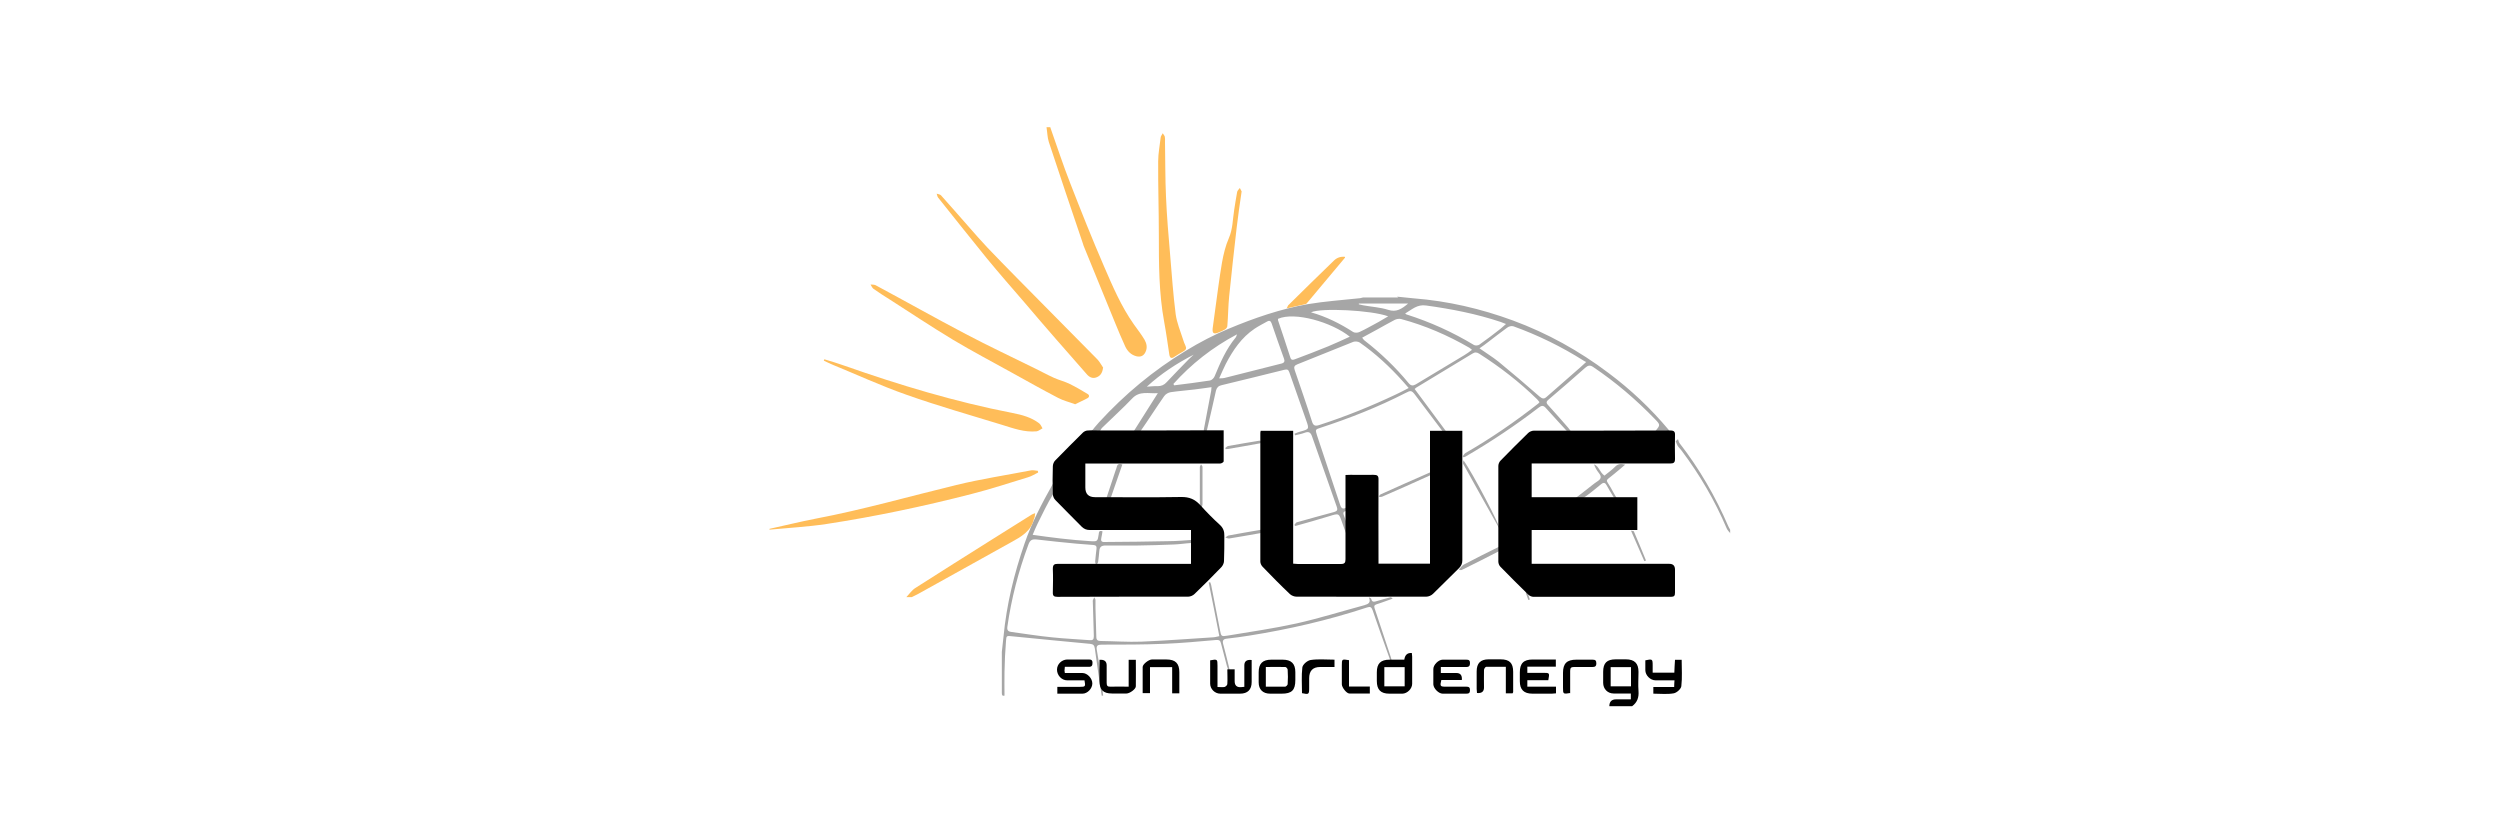 <svg xmlns="http://www.w3.org/2000/svg" id="Layer_1" data-name="Layer 1" viewBox="0 0 150 50"><defs><style>      .cls-1 {        fill: #000;      }      .cls-1, .cls-2, .cls-3 {        stroke-width: 0px;      }      .cls-2 {        fill: #a6a6a6;      }      .cls-3 {        fill: #ffbd59;      }    </style></defs><g><path class="cls-2" d="M83.83,17.8c.33.03.66.07.99.1,2.05.16,4.03.62,5.96,1.33,2.06.76,3.97,1.82,5.72,3.14,1.34,1,2.55,2.14,3.62,3.42.03.03.05.07.04.17-.1-.03-.21-.06-.24-.07-.23.03-.41.06-.61.09.01-.08.01-.11.02-.12.29-.36.3-.37-.03-.71-1.13-1.17-2.36-2.22-3.71-3.13-.19-.13-.31-.1-.48.05-.72.64-1.45,1.27-2.18,1.89-.14.12-.19.19-.04.35.41.44.79.89,1.19,1.34.07.08.12.16.19.25-.02.03-.03.05-.05.08-.07-.04-.16-.06-.21-.12-.42-.46-.84-.91-1.26-1.38-.14-.16-.25-.16-.42-.03-1.39,1.07-2.85,2.04-4.37,2.93-.04.03-.09.04-.14.06-.02-.02-.04-.04-.06-.06.06-.07.1-.16.17-.2,1.53-.88,2.98-1.88,4.37-2.97.02-.02.03-.04.07-.08-.05-.06-.09-.12-.14-.17-1.06-1.04-2.23-1.94-3.48-2.74-.14-.09-.26-.1-.41,0-1.12.68-2.25,1.36-3.37,2.04-.03.02-.05.05-.09.08.64.86,1.27,1.71,1.9,2.56-.03.03-.05.05-.08.08-.05-.03-.12-.06-.15-.11-.55-.72-1.09-1.44-1.63-2.16-.22-.29-.27-.3-.59-.13-1.64.84-3.34,1.51-5.08,2.08-.34.11-.34.11-.23.46.45,1.36.91,2.73,1.36,4.09.07.23.14.43.47.2,0,.03.01.05.02.08-.03.06-.06.16-.1.17-.23.04-.17.17-.12.31.1.32.3.62.22.98,0,.03-.01.07-.08.12-.09-.24-.18-.47-.26-.71-.2-.58-.19-.57-.77-.39-.68.21-1.36.4-2.04.59-.02-.02-.04-.04-.06-.06.05-.05.08-.14.14-.16.75-.21,1.5-.42,2.25-.62.18-.05.22-.13.16-.3-.5-1.41-1-2.83-1.49-4.24-.09-.26-.22-.3-.45-.21-.18.07-.38.1-.57.15-.01-.03-.02-.07-.03-.1.11-.04.21-.09.33-.12.55-.15.56-.15.37-.68-.33-.96-.68-1.92-1.01-2.88-.06-.18-.14-.19-.31-.15-1.25.31-2.5.62-3.75.92-.19.04-.29.14-.34.32-.18.79-.35,1.57-.54,2.36-.02.08-.08.14-.13.21-.02-.08-.08-.16-.06-.23.14-.78.3-1.55.44-2.32.01-.06.01-.12.02-.22-.36.05-.69.1-1.03.14-.47.06-.94.09-1.41.16-.15.02-.32.12-.4.24-.49.7-.95,1.43-1.44,2.13-.06.08-.22.09-.34.13-.03-.03-.05-.07-.08-.1.48-.76.97-1.53,1.48-2.34-.55.04-1.09-.16-1.54.32-.54.57-1.13,1.1-1.69,1.65-.07.07-.15.13-.19.22-.12.28-.34.25-.64.2.19-.24.35-.45.53-.64,1.54-1.68,3.27-3.12,5.22-4.3.82-.5,1.68-.95,2.57-1.32,1.53-.64,3.1-1.18,4.74-1.47,1.01-.17,2.03-.24,3.05-.35.09,0,.17-.03.26-.05.7,0,1.4,0,2.11,0ZM84.52,23.28c-.14-.16-.25-.28-.35-.4-.78-.87-1.63-1.66-2.59-2.33-.09-.06-.27-.08-.38-.04-1.12.44-2.24.91-3.36,1.35-.18.07-.22.16-.16.34.35,1.03.71,2.05,1.04,3.09.08.26.2.29.44.21,1.58-.51,3.11-1.13,4.61-1.84.24-.11.48-.24.75-.38ZM81.73,20.26c.06.08.09.13.13.16.98.76,1.87,1.61,2.66,2.57.13.16.26.17.43.07.97-.59,1.94-1.16,2.91-1.75.15-.09.3-.2.46-.32-.07-.06-.11-.09-.15-.12-1.3-.75-2.66-1.34-4.11-1.73-.12-.03-.28,0-.39.06-.35.18-.69.38-1.04.57-.29.16-.58.32-.9.49ZM88.77,20.9c.41.29.79.52,1.14.8.83.68,1.65,1.38,2.46,2.09.17.14.27.17.44.01.67-.59,1.34-1.18,2.01-1.76.1-.09.2-.18.35-.32-.07-.04-.12-.05-.15-.08-1.33-.84-2.74-1.53-4.21-2.06-.11-.04-.28,0-.38.08-.39.28-.77.58-1.15.87-.15.12-.31.23-.51.37ZM73.14,22.7c.15,0,.24,0,.32-.02,1.15-.29,2.29-.58,3.44-.87.18-.05.19-.15.14-.29-.25-.7-.5-1.4-.74-2.11-.05-.15-.13-.2-.27-.12-.25.14-.51.27-.75.43-.79.53-1.3,1.29-1.73,2.11-.14.27-.25.55-.4.87ZM84.31,18.81c.05.04.07.06.09.06,1.42.45,2.76,1.06,4.04,1.83.08.05.25.03.32-.02.44-.31.86-.63,1.28-.96.1-.08.19-.17.32-.28-.14-.05-.22-.09-.31-.12-1.46-.49-2.96-.78-4.48-.99-.54-.08-.85.24-1.26.48ZM81,20.21c-1.11-.89-3.32-1.52-4.32-1.08,0,.03,0,.05,0,.08.25.75.5,1.49.74,2.24.06.18.16.15.29.1.66-.25,1.33-.5,1.98-.77.44-.18.86-.38,1.3-.58ZM70.4,23.03s.03.06.05.09c.72-.09,1.44-.18,2.15-.29.11-.02.24-.15.28-.26.34-.82.69-1.63,1.26-2.32.03-.03.04-.08.08-.19-1.49.79-2.74,1.78-3.82,2.98ZM83.29,18.98c-.99-.37-4.05-.52-4.63-.24.92.26,1.74.67,2.53,1.18.09.06.28.05.38,0,.39-.18.76-.4,1.14-.6.18-.1.36-.21.58-.34ZM68.81,23.2c.21-.01.43-.04.64-.03.23,0,.4-.07.55-.24.44-.47.88-.92,1.33-1.38.09-.09.19-.18.29-.27-1.01.52-1.96,1.14-2.81,1.92ZM81.53,18.21s0,.03,0,.05c.09.02.18.04.27.06.5.09,1.02.12,1.49.27.49.16.81-.05,1.2-.38h-2.96Z"></path><path class="cls-2" d="M66.1,41.74c-.14-.94-.29-1.89-.41-2.83-.03-.2-.1-.26-.29-.28-1.55-.14-3.1-.3-4.65-.45-.35-.04-.37-.05-.39.28-.05.62-.08,1.24-.09,1.86-.01.47,0,.95,0,1.42-.13.03-.16-.03-.16-.16,0-.82,0-1.65,0-2.47.03-.3.07-.61.1-.91.18-1.91.63-3.76,1.26-5.58.43-1.25,1.04-2.41,1.68-3.55.03-.05.06-.1.12-.15.03.24.08.46-.08.72-.35.57-.63,1.17-.93,1.77-.11.21-.19.43-.3.68.59.08,1.13.16,1.68.22.59.07,1.18.12,1.78.16.42.03.44.01.5-.4.02-.12,0-.27.23-.19-.02.13-.04.26-.07.39-.04.17,0,.26.19.25,1.28-.01,2.56-.02,3.84-.05.49,0,.98-.05,1.49-.08.05.11.04.18-.13.19-.35.02-.7.08-1.05.09-.72.03-1.44.05-2.15.06-.65,0-1.29.01-1.94,0-.25,0-.35.09-.37.32-.02.22-.04.44-.07.65-.01.08-.08.15-.12.23-.02-.08-.06-.16-.06-.24.02-.25.05-.51.08-.76.02-.14-.03-.22-.18-.23-.34-.03-.68-.05-1.02-.08-.79-.08-1.59-.15-2.38-.25-.27-.03-.4.02-.5.29-.6,1.61-1.03,3.26-1.27,4.96-.03.23.09.28.26.3.81.11,1.61.24,2.42.32.75.08,1.5.11,2.25.17.2.02.26-.04.26-.24-.02-.68-.04-1.37-.06-2.05,0-.04-.01-.07,0-.1.02-.06.06-.12.09-.18.03.06.07.11.07.17,0,.17,0,.33,0,.5.01.57.04,1.14.05,1.71,0,.18.09.24.26.24.81.01,1.63.07,2.44.04,1.43-.06,2.87-.17,4.3-.26.11,0,.22-.04.38-.07-.21-1.08-.42-2.15-.64-3.22l.09-.02c.02.06.05.11.06.17.18.9.35,1.81.53,2.71.07.37.08.39.44.33,1.38-.23,2.77-.43,4.14-.73,1.38-.31,2.72-.73,4.09-1.1.24-.07.4-.16.26-.47.05.03.13.05.14.08.05.24.19.19.36.14.26-.08.53-.15.79-.22.04,0,.08.01.14.08-.22.08-.44.16-.67.24-.53.18-.49.1-.32.62.29.88.59,1.76.88,2.65.02.07.04.15.06.23-.02,0-.05.01-.07.02-.06-.17-.12-.33-.18-.5-.3-.85-.61-1.7-.9-2.56-.07-.19-.14-.24-.34-.17-2.31.76-4.68,1.31-7.08,1.69-.44.07-.88.13-1.33.18-.2.02-.28.11-.22.32.12.43.22.87.33,1.3.02.09.04.18.06.27-.02,0-.05.01-.07.02-.03-.08-.06-.17-.09-.25-.12-.46-.24-.92-.36-1.38-.04-.17-.11-.21-.29-.2-1.04.09-2.08.19-3.12.23-1.24.05-2.49.05-3.73.05-.24,0-.36.04-.31.32.1.55.18,1.1.26,1.65.05.36.08.73.12,1.09h-.11Z"></path><path class="cls-2" d="M103.83,32.01c-.08-.1-.18-.19-.23-.31-.71-1.67-1.62-3.22-2.71-4.67-.07-.1-.17-.18-.23-.28-.05-.08-.08-.18-.12-.28.05-.04.1-.08.14-.12.03.07.04.16.08.22,1.2,1.55,2.17,3.22,2.94,5.01.03.07.07.14.11.21v.21Z"></path><path class="cls-2" d="M96.25,28.55c.21-.17.45-.34.65-.54.16-.17.33-.2.61-.13-.27.23-.5.43-.74.62-.49.4-.42.24-.13.75.12.22.24.44.37.65-.02.02-.04.04-.06.05-.05-.05-.11-.09-.15-.15-.14-.22-.27-.45-.4-.68-.08-.15-.17-.2-.33-.07-.34.28-.69.57-1.05.82-.12.08-.3.07-.45.09l-.03-.08c.2-.16.41-.31.61-.47.24-.18.46-.38.71-.54.23-.15.23-.29.07-.49-.12-.15-.22-.32-.29-.52.31.12.34.48.62.67Z"></path><path class="cls-2" d="M90.08,32.8c-.06.12-.08.24-.14.27-.73.38-1.47.75-2.2,1.11-.05.03-.11.04-.21,0,.1-.1.17-.23.29-.3.7-.37,1.4-.72,2.11-1.07.02-.01.05,0,.15-.02Z"></path><path class="cls-2" d="M87.8,27.61c.54.72,2.24,3.99,2.21,4.19-.74-1.31-1.48-2.64-2.22-3.97-.02-.04,0-.11.02-.22Z"></path><path class="cls-2" d="M85.95,28.37s-.07.12-.12.14c-.96.44-1.93.87-2.9,1.29-.05.02-.11.03-.21,0,.04-.05.07-.12.12-.14.98-.44,1.96-.88,2.95-1.31.03-.01.07-.02.1-.03.02.02.04.03.06.05Z"></path><path class="cls-2" d="M66.38,29.9c.18-.55.36-1.1.55-1.66.02-.07.06-.13.07-.2.04-.22.17-.23.34-.17-.23.66-.45,1.31-.68,1.96-.02.06-.12.1-.18.15-.03-.03-.06-.05-.1-.08Z"></path><path class="cls-2" d="M75.79,31.87c-.06.04-.11.11-.18.12-.62.11-1.24.22-1.86.32-.07.01-.15-.04-.23-.06.06-.04.12-.1.19-.12.64-.12,1.29-.23,1.93-.34.03,0,.07,0,.1,0,.01.02.03.04.04.07Z"></path><path class="cls-2" d="M71.99,30.43c0-.4,0-.79,0-1.19,0-.4,0-.8,0-1.21,0-.06.05-.11.07-.17.03.05.09.1.09.15,0,.75,0,1.5,0,2.26,0,.05-.03.11-.04.16-.04,0-.08,0-.12,0Z"></path><path class="cls-2" d="M73.51,26.88c.06-.04.12-.11.18-.12.63-.11,1.25-.22,1.88-.32.06,0,.13.04.2.06-.06.03-.11.09-.17.1-.64.12-1.29.23-1.93.34-.04,0-.08,0-.12.01-.01-.02-.03-.05-.04-.07Z"></path><path class="cls-2" d="M97.86,31.84c.09.02.16.02.17.04.25.58.49,1.16.73,1.75-.03.01-.07.03-.1.04-.26-.59-.51-1.18-.8-1.83Z"></path><path class="cls-2" d="M91.64,35.51c.05.15.1.3.15.46-.03.01-.06.02-.09.03-.05-.15-.11-.3-.16-.45.04-.01.07-.02.11-.04Z"></path></g><g><path class="cls-3" d="M63.01,7.62c.4,1.13.77,2.27,1.21,3.39.65,1.67,1.31,3.33,2.02,4.97.52,1.2,1.03,2.4,1.79,3.48.22.31.45.6.64.92.13.23.19.49.05.76-.11.22-.29.29-.52.24-.33-.08-.55-.3-.69-.6-.21-.46-.41-.93-.6-1.4-.62-1.52-1.24-3.04-1.86-4.55-.03-.06-.05-.13-.07-.2-.69-2.04-1.38-4.07-2.05-6.11-.09-.28-.09-.59-.14-.89.07,0,.14,0,.21,0Z"></path><path class="cls-3" d="M46.17,31.73c.92-.2,1.84-.43,2.77-.61,2.85-.54,5.63-1.34,8.44-2.02,1.48-.36,2.99-.59,4.49-.88.13-.02.26.02.4.03,0,.03.02.07.02.1-.21.1-.4.23-.62.29-1.12.34-2.24.71-3.38,1-2.87.74-5.77,1.35-8.7,1.8-1.13.17-2.28.23-3.42.34,0-.02,0-.04,0-.05Z"></path><path class="cls-3" d="M54.38,35.83c.18-.19.33-.42.54-.55,1.53-.98,3.06-1.94,4.6-2.91.79-.5,1.57-.99,2.36-1.48.06-.04.12-.06.23-.1-.01.11-.02.17-.03.23,0,.03-.03.06-.04.1-.17.76-.78,1.09-1.38,1.42-1.85,1.03-3.7,2.06-5.56,3.09-.13.07-.27.13-.4.2h-.32Z"></path><path class="cls-3" d="M80.7,15.46c-.76.9-1.51,1.81-2.27,2.71-.02.03-.05.06-.08.07-.36.08-.72.17-1.15.26.06-.11.07-.15.09-.18.91-.9,1.82-1.79,2.74-2.68.18-.18.41-.26.67-.23v.05Z"></path><path class="cls-3" d="M64.52,24.26c-.37-.14-.72-.22-1.04-.39-.92-.48-1.83-.99-2.75-1.5-1.19-.66-2.39-1.29-3.56-1.99-1.28-.77-2.52-1.6-3.77-2.4-.33-.21-.67-.42-.99-.65-.08-.06-.12-.17-.18-.26.1.01.21,0,.3.04,1.81.97,3.6,1.98,5.41,2.93,1.38.73,2.8,1.39,4.19,2.08.37.18.73.38,1.11.55.31.14.65.22.95.37.37.18.72.39,1.07.6.12.07.1.19-.01.25-.23.13-.48.23-.73.36Z"></path><path class="cls-3" d="M66.18,22.08c-.04.32-.18.48-.39.56-.22.09-.42,0-.57-.17-.62-.7-1.24-1.41-1.85-2.11-.64-.73-1.27-1.47-1.9-2.21-.76-.88-1.53-1.76-2.27-2.66-.98-1.2-1.94-2.42-2.91-3.63-.05-.06-.06-.16-.09-.24.09.03.2.04.26.1.56.62,1.1,1.25,1.65,1.87.38.43.75.86,1.14,1.27.58.61,1.17,1.21,1.76,1.81,1.61,1.64,3.23,3.26,4.84,4.9.15.16.25.37.34.49Z"></path><path class="cls-3" d="M69.76,7.99c.07.11.12.16.13.22.02.09.01.19.01.29.02,1.1.01,2.21.06,3.31.05,1.17.15,2.34.25,3.51.1,1.18.18,2.36.33,3.53.07.51.28,1.01.44,1.51.04.13.09.27.15.39.07.15.03.24-.11.32-.19.11-.38.22-.56.34-.18.13-.27.06-.3-.13-.1-.66-.19-1.32-.31-1.97-.32-1.73-.32-3.48-.32-5.24,0-1.46-.05-2.93-.04-4.39,0-.48.1-.96.15-1.43,0-.07.06-.13.12-.25Z"></path><path class="cls-3" d="M49.47,21.56c.4.12.8.24,1.19.38,3.3,1.16,6.65,2.17,10.09,2.84.57.11,1.13.26,1.6.62.09.07.14.2.2.3-.12.06-.23.16-.35.18-.73.07-1.4-.18-2.08-.39-1.91-.59-3.83-1.13-5.72-1.8-1.54-.54-3.03-1.23-4.55-1.85-.14-.06-.28-.13-.42-.2,0-.03.02-.06.03-.08Z"></path><path class="cls-3" d="M74.5,11.47c-.11.77-.22,1.48-.3,2.19-.16,1.37-.31,2.75-.45,4.12-.06.59-.06,1.19-.11,1.78,0,.07-.07.16-.13.2-.13.08-.28.14-.43.2-.26.1-.35.03-.32-.26.04-.32.09-.64.13-.96.14-1,.26-2,.43-2.99.09-.5.21-1,.41-1.46.24-.55.23-1.12.32-1.69.06-.36.11-.73.18-1.09.02-.08.1-.15.16-.23.04.08.08.15.1.19Z"></path></g><g><path class="cls-1" d="M96.56,42.38q0-.42.41-.42c.29,0,.57,0,.88,0v-.35c-.34,0-.69,0-1.03,0-.36,0-.63-.27-.63-.64,0-.22,0-.44,0-.66,0-.53.22-.75.76-.75.2,0,.4,0,.6,0,.52,0,.76.24.76.75,0,.39-.03.77,0,1.15.03.38-.07.68-.38.91h-1.37ZM96.64,41.18h1.22v-1.15h-1.22v1.15Z"></path><path class="cls-1" d="M91.9,27.81v2.02h6.34v1.97h-6.34v2.03c.12,0,.23,0,.34,0,2.64,0,5.28,0,7.92,0q.34,0,.34.35c0,.46,0,.91,0,1.37,0,.19-.04.26-.25.26-2.75,0-5.49,0-8.24,0-.1,0-.22-.05-.3-.12-.57-.56-1.14-1.12-1.69-1.69-.07-.07-.12-.2-.12-.3,0-1.91,0-3.82,0-5.74,0-.11.05-.24.13-.32.54-.56,1.1-1.11,1.66-1.66.08-.08.23-.14.34-.14,2.73,0,5.46,0,8.19-.01.22,0,.29.07.28.28-.01.47-.01.95,0,1.42,0,.22-.07.28-.29.28-2.66,0-5.32,0-7.97,0-.11,0-.22,0-.35,0Z"></path><path class="cls-1" d="M85.77,25.85h1.97c0,.46,0,.9,0,1.35,0,2.14,0,4.28,0,6.42,0,.19-.06.32-.19.46-.53.51-1.04,1.04-1.57,1.55-.1.1-.27.17-.4.17-2.6.01-5.19,0-7.79,0-.13,0-.29-.06-.39-.15-.56-.53-1.1-1.08-1.64-1.64-.08-.08-.14-.21-.14-.31,0-2.55,0-5.1,0-7.66,0-.06,0-.12.02-.19h1.95v7.97c.11,0,.19.02.28.02.86,0,1.72,0,2.58,0,.23,0,.28-.08.28-.29,0-1.57,0-3.14,0-4.71,0-.1,0-.21,0-.34.11,0,.21-.01.3-.01.46,0,.91.01,1.37,0,.24,0,.32.05.31.3-.01,1.57,0,3.14,0,4.71,0,.1,0,.21,0,.32h3.09v-7.97Z"></path><path class="cls-1" d="M73.42,25.82c0,.65,0,1.25,0,1.86,0,.05-.13.13-.2.13-.49.01-.98,0-1.47,0-2.11,0-4.23,0-6.34,0-.09,0-.17,0-.29,0,0,.5,0,.97,0,1.44q0,.58.58.58c1.72,0,3.44.02,5.16-.01.5-.01.84.14,1.16.49.37.41.76.81,1.17,1.18.21.19.28.41.27.67,0,.5,0,1-.02,1.5,0,.12-.07.27-.15.36-.53.55-1.07,1.09-1.62,1.62-.09.09-.25.16-.38.16-2.61,0-5.23,0-7.84.01-.22,0-.29-.06-.28-.28.01-.46.02-.93,0-1.39,0-.25.07-.31.31-.31,2.54,0,5.09,0,7.63,0h.35v-2.03h-.32c-1.91,0-3.82,0-5.74,0-.2,0-.34-.05-.49-.19-.53-.54-1.07-1.07-1.59-1.61-.09-.09-.15-.24-.15-.36-.02-.55-.02-1.11,0-1.66,0-.12.06-.28.15-.36.54-.56,1.1-1.11,1.65-1.66.07-.07.19-.13.29-.13.24-.02.49,0,.73,0,2.05,0,4.1,0,6.16-.01.41,0,.82,0,1.28,0Z"></path><path class="cls-1" d="M86.45,40.01v.37c.32,0,.63,0,.93,0q.37,0,.33.42h-1.23c-.09.37-.07.4.26.4.41,0,.82,0,1.24,0,.16,0,.22.05.22.21,0,.17-.07.21-.22.21-.47,0-.95,0-1.42,0-.24,0-.55-.31-.56-.56,0-.31,0-.61,0-.92,0-.25.31-.56.56-.56.47,0,.95,0,1.42,0,.15,0,.22.04.22.2,0,.16-.05.24-.22.24-.5,0-1,0-1.52,0Z"></path><path class="cls-1" d="M84.26,39.57q.06-.42.45-.39c0,.07.02.14.02.22,0,.54,0,1.08,0,1.63,0,.29-.29.58-.58.59-.26,0-.52,0-.79,0-.52,0-.75-.24-.75-.76,0-.17,0-.35,0-.52,0-.53.23-.76.77-.76.3,0,.59,0,.88,0ZM83.06,41.18h1.22v-1.15h-1.22v1.15Z"></path><path class="cls-1" d="M74.66,41.18c0-.44,0-.85,0-1.26q0-.37.44-.32v.32c0,.33,0,.67,0,1,0,.46-.24.7-.7.7-.39,0-.79,0-1.18,0-.33,0-.61-.28-.61-.6,0-.47,0-.94,0-1.4.43-.08.44-.07.44.32,0,.41,0,.82,0,1.28.15,0,.29.02.42,0,.07-.02.17-.11.17-.18.02-.29,0-.57,0-.88h.44c0,.24,0,.47,0,.71q0,.38.37.36c.06,0,.12-.01.21-.02Z"></path><path class="cls-1" d="M92.9,40.81h-1.26v.39h1.72v.4c-.08,0-.17.02-.25.02-.39,0-.77,0-1.16,0-.52,0-.76-.24-.76-.75,0-.18,0-.35,0-.53,0-.54.23-.77.77-.77.45,0,.91,0,1.39,0v.43h-1.71v.37c.32,0,.63,0,.95,0,.39,0,.39,0,.31.43Z"></path><path class="cls-1" d="M63.89,40.01c0,.1-.02.16-.02.22,0,.04.01.08.02.15.36,0,.7,0,1.05,0,.3,0,.6.32.6.63,0,.3-.29.61-.59.61-.5,0-.99,0-1.51,0v-.41c.46,0,.92,0,1.37,0,.31,0,.33-.02.26-.39-.34,0-.69,0-1.04,0-.33,0-.61-.3-.61-.64,0-.33.28-.6.61-.61.43,0,.86,0,1.29,0,.15,0,.23.03.23.2,0,.16-.04.24-.22.24-.47,0-.94,0-1.44,0Z"></path><path class="cls-1" d="M76.6,41.62c-.13,0-.26,0-.39,0-.44,0-.69-.25-.69-.68,0-.2,0-.4,0-.6,0-.52.23-.76.76-.76.23,0,.45,0,.68,0,.52,0,.76.24.76.75,0,.16,0,.31,0,.47,0,.61-.21.82-.82.82-.1,0-.19,0-.29,0ZM75.95,40.01v1.19c.4,0,.78,0,1.16,0,.05,0,.15-.1.15-.15.02-.29.02-.58,0-.87,0-.06-.09-.16-.14-.16-.38-.01-.77,0-1.17,0Z"></path><path class="cls-1" d="M100.48,39.59h.42c0,.53.04,1.06-.02,1.58-.02.17-.28.4-.46.43-.39.07-.8.02-1.22.02v-.4h1.25c0-.14.01-.25.02-.4-.39,0-.77,0-1.14,0-.31,0-.61-.3-.61-.61,0-.2,0-.4,0-.59.42-.09.44-.08.44.3,0,.14,0,.28,0,.44h1.3c.01-.25.02-.5.04-.77Z"></path><path class="cls-1" d="M90.75,41.6h-.4v-1.59c-.41,0-.8,0-1.18,0-.05,0-.13.12-.13.19-.01.35,0,.7,0,1.05q0,.37-.42.33c0-.08-.02-.16-.02-.24,0-.35,0-.7,0-1.05,0-.5.23-.73.72-.73.24,0,.47,0,.71,0,.54,0,.76.22.76.75,0,.4,0,.81,0,1.21,0,.02-.01.03-.03.07Z"></path><path class="cls-1" d="M70.76,41.6h-.43v-1.57h-1.33v1.56h-.44c0-.52,0-1.05,0-1.57,0-.17.37-.45.55-.45.3,0,.6,0,.89,0,.52,0,.76.23.76.76,0,.42,0,.84,0,1.27Z"></path><path class="cls-1" d="M65.96,39.59q.44-.04.44.33c0,.35,0,.7,0,1.05,0,.17.05.24.22.23.36-.01.71,0,1.1,0v-1.61h.43c0,.53.01,1.06,0,1.59,0,.17-.37.43-.56.43-.29,0-.58,0-.87,0-.53,0-.75-.22-.75-.76,0-.42,0-.84,0-1.27Z"></path><path class="cls-1" d="M94.22,41.58c-.43.07-.44.07-.44-.32,0-.3,0-.59,0-.89,0-.56.23-.79.8-.79.32,0,.65,0,.97,0,.17,0,.23.05.23.22,0,.18-.08.22-.24.22-.37,0-.73,0-1.1,0-.17,0-.23.05-.23.23,0,.44,0,.89,0,1.35Z"></path><path class="cls-1" d="M78.12,41.58c0-.51-.04-1.03.02-1.53.02-.18.3-.42.5-.45.46-.07.94-.02,1.43-.02v.44c-.28,0-.57,0-.86,0q-.66,0-.66.68c0,.19,0,.39,0,.58,0,.38-.02.4-.43.31Z"></path><path class="cls-1" d="M80.94,41.19h1.25v.42c-.41,0-.82.01-1.23,0-.17,0-.45-.37-.45-.55,0-.38,0-.75,0-1.13,0-.39,0-.39.43-.32v1.59Z"></path></g></svg>